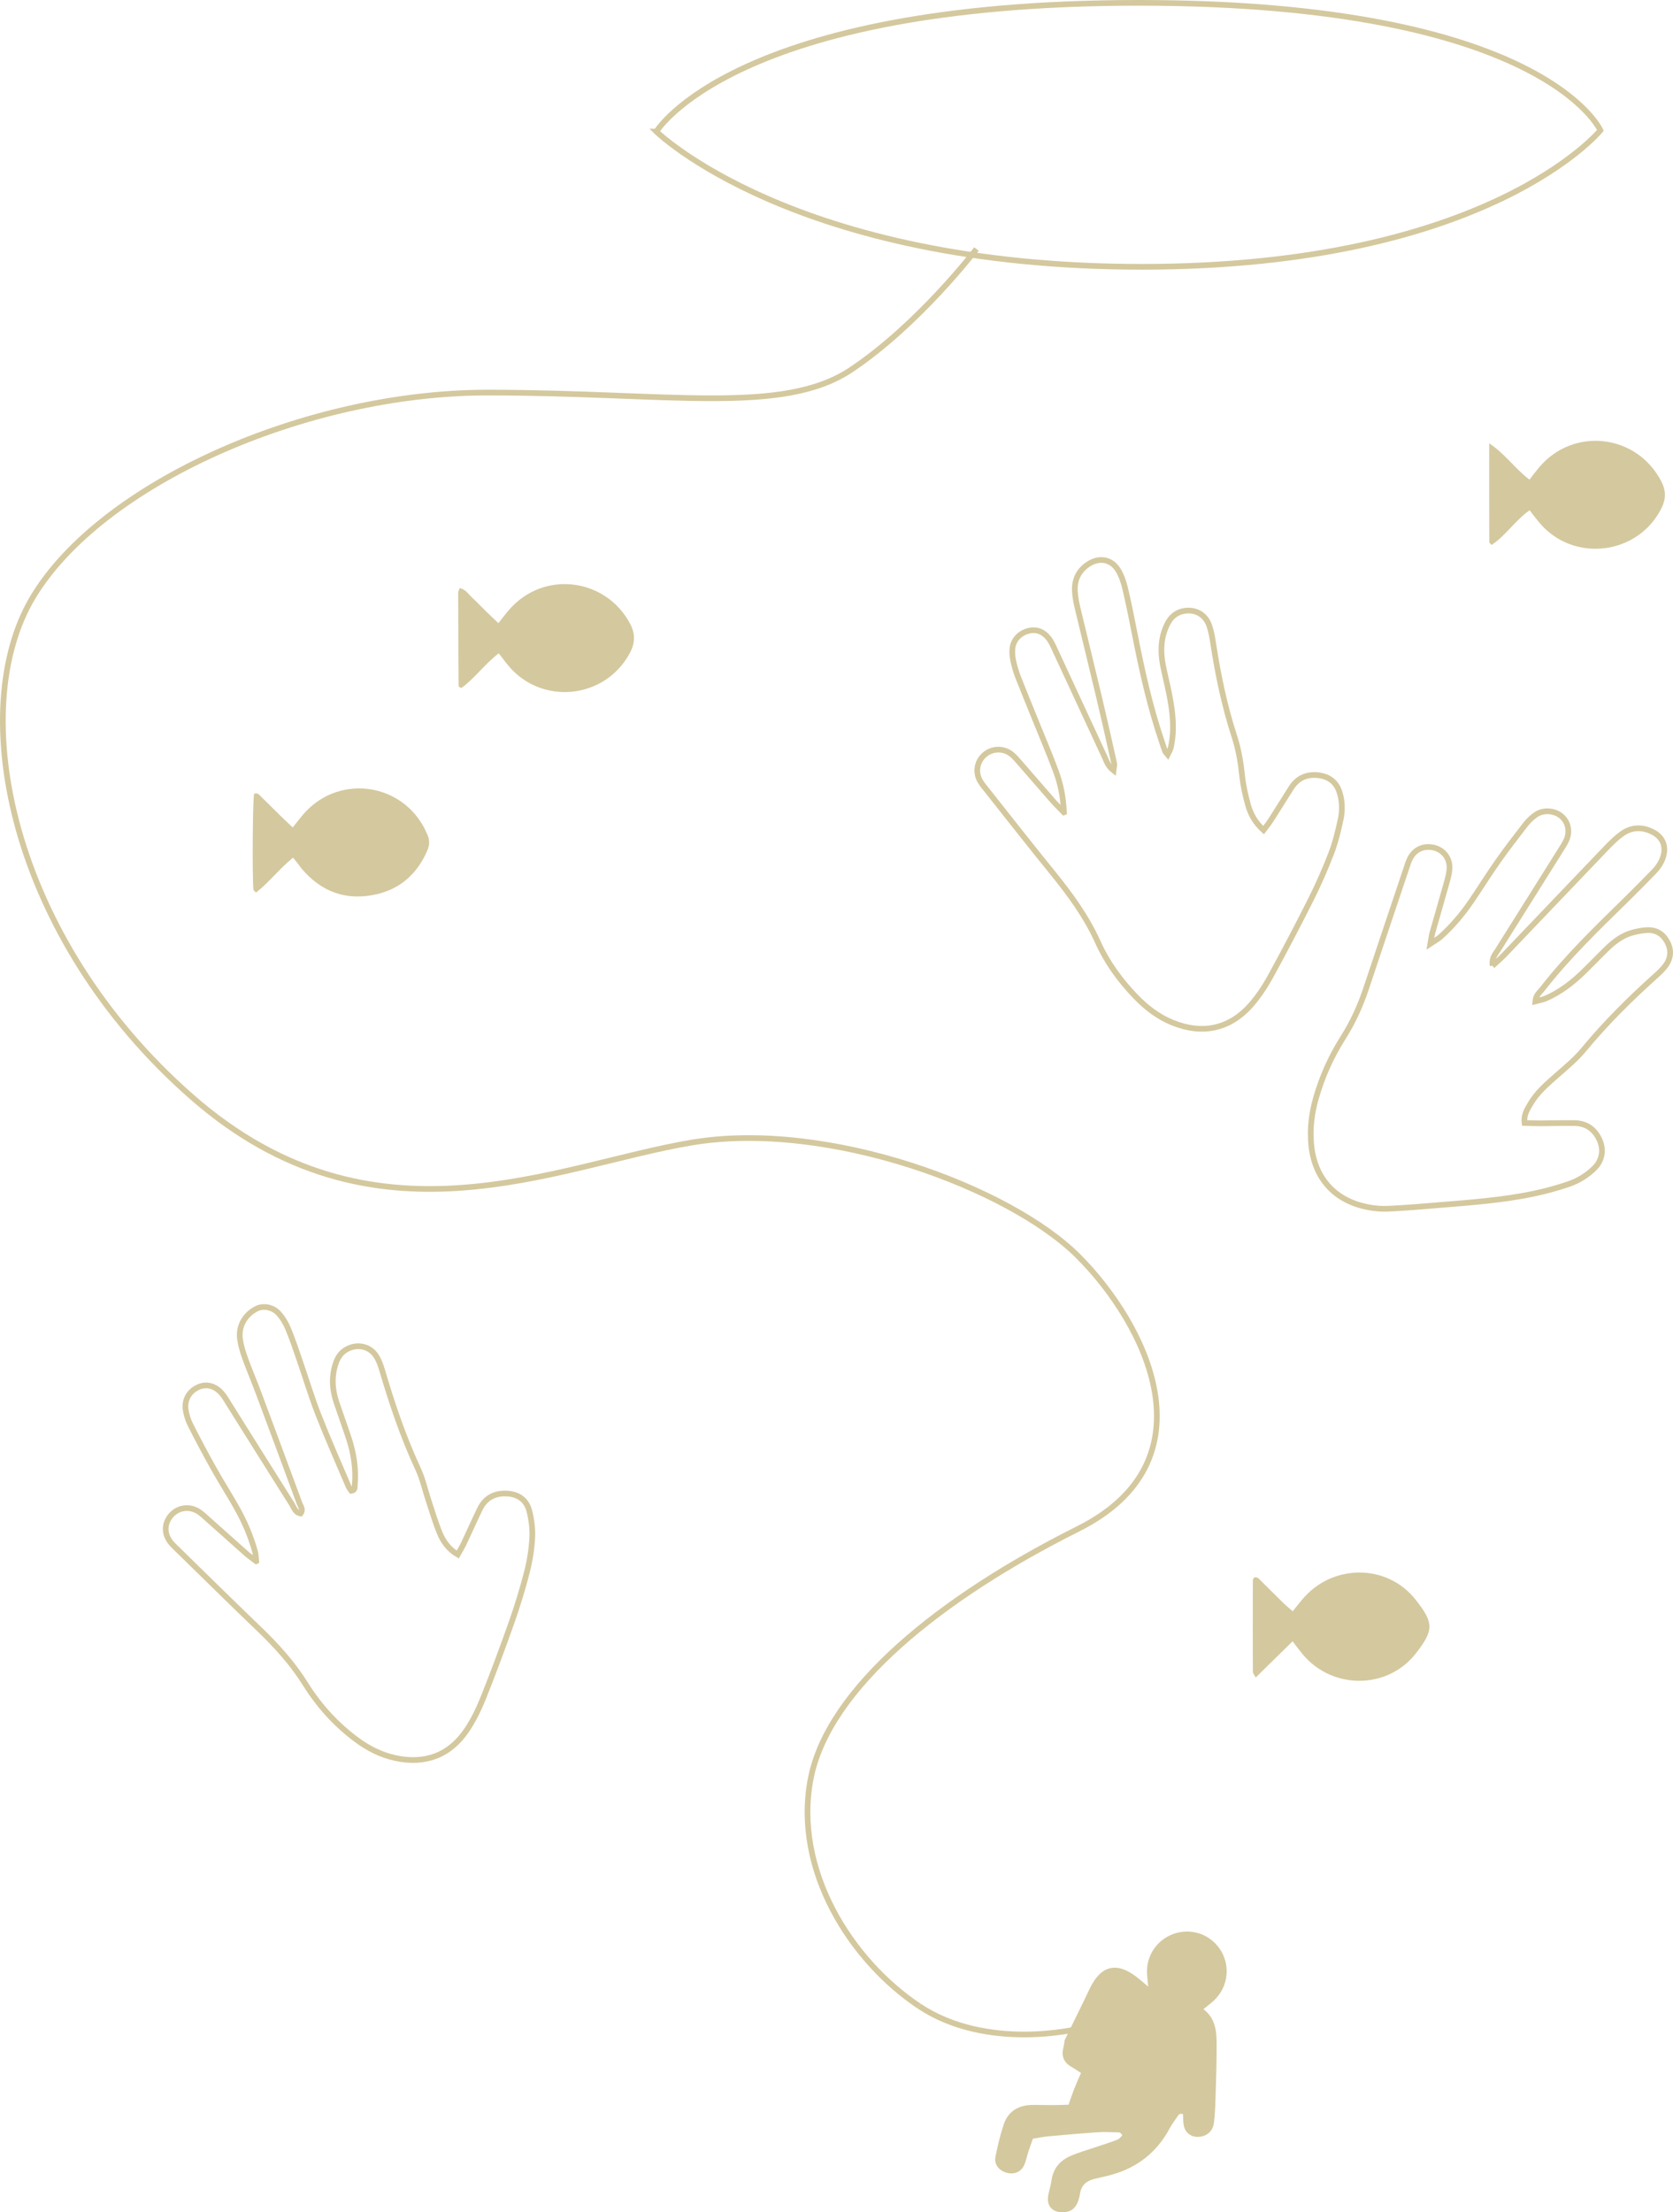 <?xml version="1.0" encoding="UTF-8"?><svg id="Layer_2" xmlns="http://www.w3.org/2000/svg" viewBox="0 0 482.89 638.47"><defs><style>.cls-1{fill:#d4c89e;}.cls-2{fill:none;stroke:#d4c89e;stroke-miterlimit:10;stroke-width:1.64px;}</style></defs><g id="Layer_2-2"><path class="cls-2" d="M189.46,37.98S211.66.82,328.65.82s133.29,36.8,133.29,36.8c0,0-32.07,39.38-132.4,39.38s-140.08-39.02-140.08-39.02Z"/><path class="cls-2" d="M265.28,578.95c-19.68-13.12-36.34-39.34-31.29-65.58s37.85-52.48,77.2-72.15c39.35-19.68,19.68-59.03,0-78.7s-72.14-39.35-111.49-32.79c-39.35,6.56-91.82,32.79-144.29-13.12C2.95,270.7-10.17,205.12,9.5,172.33c19.68-32.79,78.7-59.03,131.17-59.03s85.26,6.56,104.94-6.56c19.68-13.12,36.23-34.88,36.23-34.88"/><path class="cls-2" d="M73.95,450.55c-.13-1.23-.11-1.93-.29-2.58-1.23-4.55-3.08-8.85-5.4-12.95-2.16-3.82-4.53-7.53-6.68-11.37-2.29-4.09-4.48-8.23-6.6-12.4-.65-1.29-1.11-2.73-1.36-4.16-.52-3.04.94-5.59,3.66-6.79,2.43-1.07,5.08-.3,6.98,2.13.72.92,1.31,1.94,1.93,2.94,6,9.55,11.98,19.12,18.01,28.66.66,1.05,1.01,2.48,2.55,2.76.88-1.09.04-1.98-.28-2.87-3.95-10.72-7.93-21.43-11.93-32.13-1.23-3.29-2.62-6.53-3.81-9.83-.64-1.78-1.2-3.63-1.46-5.5-.51-3.67,1.38-7,4.67-8.72,1.92-1.01,4.7-.63,6.44,1.26,1.16,1.26,2.1,2.83,2.76,4.41,1.25,2.97,2.25,6.03,3.31,9.08,1.82,5.26,3.42,10.6,5.44,15.78,2.72,6.95,5.76,13.78,8.68,20.65.21.5.6.92.86,1.32,1.05-.14.9-.88.95-1.38.46-4.74-.25-9.35-1.73-13.85-1.14-3.48-2.41-6.91-3.57-10.39-1.23-3.71-1.43-7.46-.15-11.22.64-1.89,1.73-3.37,3.58-4.22,2.99-1.39,6.35-.55,8.11,2.24.77,1.22,1.27,2.64,1.68,4.03,2.85,9.71,6.08,19.26,10.36,28.46,1.35,2.9,2.02,6.1,3.04,9.15,1.06,3.19,1.99,6.44,3.29,9.52,1.01,2.38,2.53,4.53,5.13,6.06.67-1.22,1.28-2.18,1.76-3.21,1.57-3.31,3.04-6.66,4.64-9.96,1.5-3.07,4.04-4.52,7.46-4.45,3.45.07,5.97,1.72,6.82,5.1.63,2.52.97,5.22.82,7.81-.19,3.34-.74,6.71-1.58,9.95-1.24,4.82-2.71,9.59-4.36,14.28-2.58,7.32-5.29,14.6-8.17,21.8-1.3,3.24-2.85,6.46-4.8,9.35-4.94,7.32-12.06,9.93-20.66,8.04-4.24-.93-7.97-2.88-11.4-5.46-5.81-4.36-10.63-9.7-14.45-15.82-3.77-6.04-8.45-11.19-13.55-16.08-7.93-7.6-15.75-15.33-23.61-23.01-.63-.61-1.28-1.22-1.82-1.91-2-2.58-1.83-5.68.38-7.99,1.98-2.06,5.12-2.47,7.65-.88.98.62,1.84,1.45,2.71,2.23,3.72,3.31,7.43,6.64,11.16,9.95.75.66,1.58,1.22,2.82,2.17Z"/><path class="cls-2" d="M307.1,234.42c-.24-4.75-1.04-8.32-2.3-11.74-1.82-4.94-3.9-9.79-5.87-14.68-1.7-4.21-3.44-8.4-5.09-12.63-.58-1.5-1.03-3.06-1.37-4.63-.24-1.13-.36-2.33-.26-3.48.21-2.53,2.1-4.57,4.67-5.2,2.4-.59,4.36.3,5.81,2.16.8,1.02,1.33,2.27,1.88,3.46,4.76,10.23,9.48,20.47,14.24,30.7.58,1.25.96,2.69,2.59,3.96.11-.99.31-1.51.21-1.96-1.41-6.29-2.81-12.58-4.3-18.85-2.03-8.55-4.14-17.08-6.18-25.63-.41-1.7-.78-3.45-.88-5.19-.18-3.29,1.01-6,3.87-7.88,3.18-2.09,6.7-1.5,8.67,1.79.96,1.6,1.56,3.48,2,5.31,1.04,4.42,1.93,8.87,2.8,13.33,2.06,10.5,4.39,20.93,7.85,31.07.28.83.54,1.67.86,2.49.1.25.34.45.73.93.34-.73.74-1.3.89-1.93,1.18-5.12.59-10.2-.39-15.26-.56-2.88-1.3-5.71-1.86-8.59-.77-3.97-.64-7.86,1.13-11.61,1.08-2.29,2.76-3.76,5.31-4.09,3.12-.4,5.82,1.17,6.9,4.22.58,1.64.89,3.4,1.15,5.13,1.4,9.14,3.27,18.15,6.14,26.96,1.18,3.62,1.81,7.37,2.21,11.19.3,2.9.95,5.78,1.73,8.59.75,2.68,2.12,5.09,4.46,7.21.83-1.11,1.55-1.98,2.15-2.92,1.98-3.08,3.88-6.21,5.86-9.29,1.85-2.88,4.54-4.04,7.91-3.61,3.05.38,5.13,2.01,6.05,4.99.79,2.58.83,5.25.27,7.83-.71,3.28-1.5,6.58-2.7,9.71-1.73,4.51-3.69,8.95-5.85,13.26-3.74,7.46-7.63,14.86-11.63,22.18-1.54,2.81-3.34,5.55-5.41,7.98-6.19,7.24-14.17,9.01-23.02,5.39-4.15-1.7-7.59-4.39-10.66-7.59-4.39-4.59-8.12-9.71-10.72-15.47-3.35-7.45-8.06-13.9-13.16-20.18-6.47-7.96-12.78-16.04-19.16-24.08-.64-.8-1.31-1.6-1.8-2.49-1.42-2.61-.8-5.65,1.45-7.54,2.18-1.82,5.43-1.89,7.7-.05.9.73,1.66,1.65,2.43,2.53,3.18,3.64,6.33,7.31,9.52,10.95.75.86,1.58,1.64,3.14,3.26Z"/><path class="cls-2" d="M430.79,278.72c1.44-1.33,2.43-2.16,3.32-3.08,9.82-10.27,19.62-20.57,29.46-30.83,1.41-1.47,2.88-2.94,4.53-4.13,2.87-2.06,5.98-2.14,9.12-.47,2.56,1.36,3.66,3.8,2.96,6.62-.48,1.91-1.56,3.47-2.9,4.85-2.56,2.62-5.12,5.24-7.74,7.8-8.48,8.31-17.03,16.54-24.35,25.94-.76.98-1.9,1.77-2.04,3.56,1.15-.31,2.13-.44,3.01-.83,4.08-1.78,7.57-4.44,10.75-7.51,2.32-2.24,4.54-4.58,6.85-6.83,2.12-2.06,4.46-3.84,7.36-4.64,1.4-.39,2.86-.67,4.3-.74,2.57-.13,4.53,1.07,5.77,3.32,1.33,2.42,1.13,4.82-.52,7.01-.79,1.04-1.76,1.97-2.73,2.84-7.43,6.66-14.49,13.66-20.86,21.37-2.22,2.69-4.97,4.95-7.6,7.27-2.86,2.53-5.79,4.97-7.74,8.33-.94,1.61-2.01,3.22-1.69,5.52,1.52.04,2.96.11,4.4.1,3.37,0,6.74-.12,10.11-.06,3.42.07,5.79,1.83,7.16,4.92,1.26,2.85.71,5.89-1.52,8.09-2.12,2.08-4.64,3.64-7.43,4.59-3.18,1.08-6.43,1.99-9.72,2.69-9.48,2.03-19.14,2.66-28.77,3.46-4.52.37-9.05.75-13.58.96-1.89.09-3.82-.07-5.68-.42-9.77-1.8-15.73-8.44-16.58-18.35-.38-4.43.15-8.76,1.36-13.04,1.77-6.25,4.41-12.12,7.88-17.59,2.85-4.49,5-9.27,6.67-14.29,3.79-11.39,7.62-22.78,11.44-34.16.37-1.11.7-2.25,1.23-3.29,1.37-2.67,4.14-3.81,7.06-3.01,2.65.72,4.41,3.03,4.3,5.9-.05,1.3-.39,2.6-.74,3.86-1.37,4.94-2.82,9.86-4.21,14.79-.23.81-.31,1.66-.56,3.09,1.29-.86,2.18-1.31,2.88-1.94,3.4-3.05,6.33-6.52,8.9-10.28,2.57-3.75,4.95-7.62,7.56-11.33,2.61-3.71,5.38-7.31,8.16-10.9.8-1.03,1.8-1.95,2.86-2.71,2.16-1.54,5.36-1.32,7.38.33,1.93,1.58,2.63,4.28,1.58,6.79-.51,1.2-1.27,2.3-1.97,3.42-6,9.56-12.01,19.1-17.99,28.66-.66,1.06-1.7,2-1.43,4.34Z"/><path class="cls-1" d="M429.82,127.93c4.78,3.18,7.55,7.44,11.65,10.49.96-1.23,1.82-2.4,2.75-3.51,9.98-11.86,28.32-9.63,35.34,4.11,1.31,2.57,1.33,4.91.06,7.52-6.72,13.71-25.53,16.01-35.34,4.26-.93-1.11-1.79-2.28-2.77-3.54-4.18,2.92-6.86,7.29-10.97,10.01-.35-.39-.68-.6-.68-.8-.03-9.22-.02-18.44-.02-28.55Z"/><path class="cls-1" d="M143.97,188.54c-4.19,3.21-6.97,7.27-10.8,10.02-.34-.17-.49-.21-.6-.3-.1-.09-.2-.23-.2-.35-.05-8.93-.1-17.87-.12-26.8,0-.39.23-.78.43-1.4,1.8.4,2.62,1.89,3.75,2.91,1.3,1.18,2.49,2.48,3.75,3.71,1.14,1.12,2.31,2.2,3.68,3.51,1.03-1.3,1.88-2.43,2.79-3.51,10-11.96,28.1-9.57,35.15,3.55,1.63,3.04,1.57,5.67-.05,8.67-7.1,13.14-25.2,15.11-34.9,3.7-.94-1.11-1.79-2.29-2.89-3.71Z"/><path class="cls-1" d="M84.59,247.51c-4.01,3.26-6.93,7.14-10.68,10.08-.41-.43-.74-.61-.76-.83-.37-3.85-.22-24.62.16-27.6.83-.52,1.36.07,1.86.56,1.99,1.94,3.95,3.92,5.94,5.87,1.03,1.01,2.1,1.99,3.38,3.21,1.03-1.28,1.89-2.4,2.8-3.49,9.75-11.72,27.64-9.79,34.9,3.14.43.76.77,1.58,1.14,2.37.73,1.55.69,3.09,0,4.66-2.87,6.62-7.72,11.05-14.76,12.63-8.63,1.93-15.88-.7-21.57-7.5-.37-.45-.68-.95-1.04-1.41-.35-.45-.72-.89-1.39-1.69Z"/><path class="cls-1" d="M373.09,473.68c-3.72,3.65-7.05,6.92-10.65,10.45-.38-.74-.82-1.19-.82-1.64-.03-8.79-.02-17.58,0-26.37,0-.27.19-.54.3-.8.86-.39,1.36.23,1.86.72,2.19,2.16,4.35,4.35,6.55,6.5.82.8,1.71,1.52,2.79,2.48,1.02-1.27,1.9-2.39,2.82-3.48,8.61-10.26,24.39-10.34,32.65.12,5.34,6.76,5.28,8.81.08,15.5-8.16,10.49-24.1,10.52-32.63.31-.92-1.1-1.77-2.27-2.95-3.79Z"/><path class="cls-2" d="M311.19,585.51s-26.23,6.56-45.91-6.56"/><path class="cls-1" d="M312.57,578.03c.68-1.42,1.35-2.87,2.05-4.3,3.21-6.52,7.7-7.6,13.42-3.2,1.03.79,1.99,1.65,3.38,2.81-.15-1.86-.37-3.23-.35-4.61.06-5,3.4-9.34,8.2-10.79,4.66-1.41,9.62.23,12.52,4.12,3.48,4.66,2.92,11.17-1.33,15.21-.93.89-1.98,1.65-3.11,2.57,3.28,2.47,3.79,5.99,3.81,9.53.04,5.57-.17,11.14-.33,16.7-.06,2.2-.18,4.4-.45,6.58-.28,2.28-1.86,3.74-4.03,4.01-2.43.31-4.35-1.08-4.72-3.5-.15-1-.11-2.03-.16-2.99-1.05-.47-1.37.32-1.75.85-.76,1.07-1.53,2.15-2.15,3.3-3.68,6.82-9.26,11.23-16.71,13.31-1.69.47-3.42.8-5.12,1.24-2.17.56-3.63,1.81-4,4.15-.14.86-.34,1.73-.67,2.54-.83,2.02-2.29,2.93-4.46,2.9-3-.05-4.57-1.91-4.05-4.87.25-1.44.74-2.85.94-4.29.45-3.38,2.36-5.69,5.34-7.02,2.39-1.07,4.95-1.77,7.44-2.62,2.07-.71,4.17-1.35,6.22-2.14.59-.23,1.02-.85,1.43-1.21-.38-1.03-1.05-.91-1.58-.92-1.9-.05-3.82-.14-5.71-.01-4.68.32-9.35.73-14.02,1.16-1.45.13-2.88.44-4.49.69-.45,1.28-.89,2.49-1.29,3.72-.41,1.25-.66,2.57-1.17,3.77-.89,2.08-2.89,2.94-5.08,2.34-2.21-.6-3.69-2.39-3.28-4.53.61-3.16,1.37-6.31,2.38-9.36,1.25-3.75,4.12-5.58,8.04-5.68,1.9-.05,3.81.05,5.72.04,1.59,0,3.19-.07,4.97-.11.59-1.65,1.08-3.16,1.66-4.63.58-1.48,1.25-2.92,1.94-4.52-1.02-.66-1.84-1.25-2.72-1.75-2.22-1.25-3.01-3.08-2.36-5.55.14-.55.19-1.13.37-2.2l5.27-10.77Z"/></g></svg>